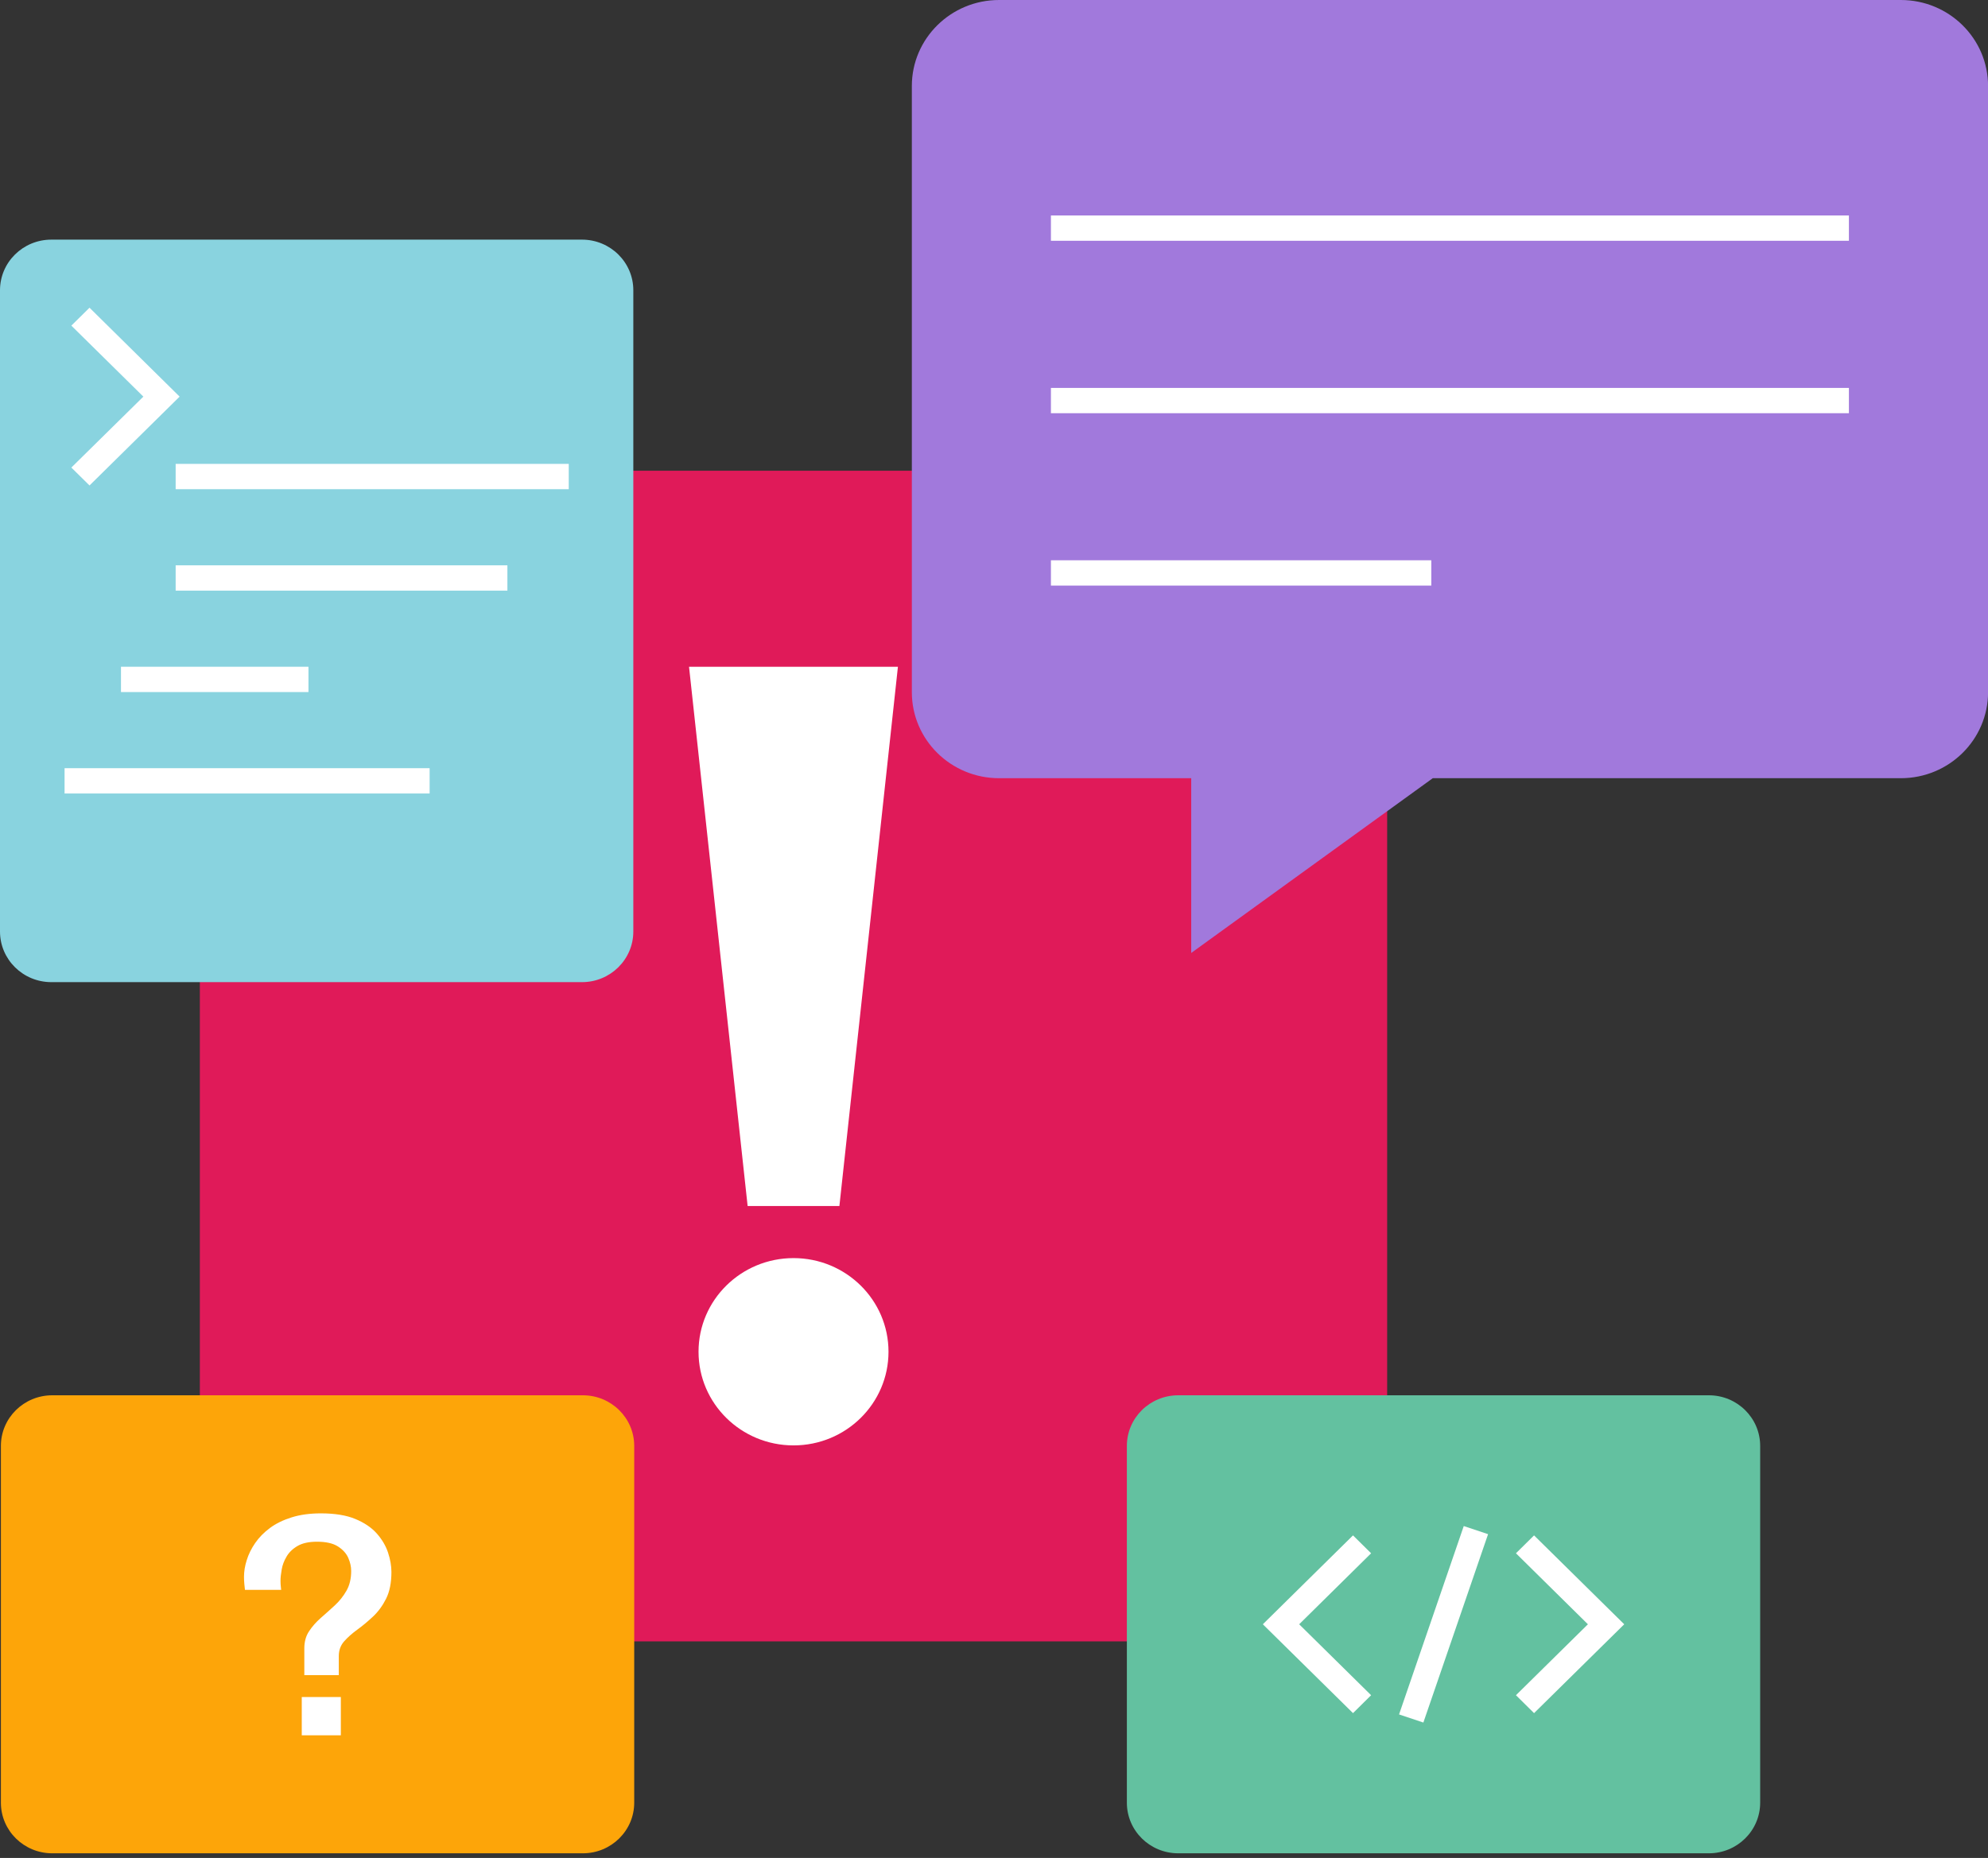 <svg width="138" height="129" viewBox="0 0 138 129" fill="none" xmlns="http://www.w3.org/2000/svg">
<rect x="0" y="0" width="138" height="129" fill="#333333" stroke="none"/>
<path d="M89.164 32.683H21.001C17.064 32.683 13.873 35.83 13.873 39.712V106.932C13.873 110.814 17.064 113.962 21.001 113.962H89.164C93.1 113.962 96.292 110.814 96.292 106.932V39.712C96.292 35.83 93.1 32.683 89.164 32.683Z" fill="#E01A59"/>
<g style="mix-blend-mode:multiply">
<path d="M118.621 96.876H81.787C79.818 96.876 78.223 98.45 78.223 100.391V125.161C78.223 127.102 79.818 128.676 81.787 128.676H118.621C120.59 128.676 122.185 127.102 122.185 125.161V100.391C122.185 98.45 120.59 96.876 118.621 96.876Z" fill="#63C1A0"/>
</g>
<g style="mix-blend-mode:multiply">
<path d="M40.461 96.876H3.627C1.658 96.876 0.062 98.45 0.062 100.391V125.161C0.062 127.102 1.658 128.676 3.627 128.676H40.461C42.429 128.676 44.025 127.102 44.025 125.161V100.391C44.025 98.45 42.429 96.876 40.461 96.876Z" fill="#FDA509"/>
</g>
<path d="M93.921 118.944L87.662 112.775L93.921 106.603L95.178 107.846L90.184 112.775L95.178 117.7L93.921 118.944Z" fill="white"/>
<path d="M106.489 118.944L105.232 117.7L110.227 112.775L105.232 107.846L106.489 106.603L112.748 112.775L106.489 118.944Z" fill="white"/>
<path d="M101.609 105.955L97.117 119.034L98.805 119.598L103.297 106.519L101.609 105.955Z" fill="white"/>
<path d="M58.268 83.735H51.898L47.83 46.294H62.331L58.268 83.735Z" fill="white"/>
<path d="M55.084 100.355C58.725 100.355 61.677 97.444 61.677 93.853C61.677 90.262 58.725 87.351 55.084 87.351C51.442 87.351 48.49 90.262 48.49 93.853C48.49 97.444 51.442 100.355 55.084 100.355Z" fill="white"/>
<g style="mix-blend-mode:multiply">
<path d="M40.398 16.638H3.564C1.596 16.638 0 18.211 0 20.152V64.676C0 66.617 1.596 68.191 3.564 68.191H40.398C42.367 68.191 43.963 66.617 43.963 64.676V20.152C43.963 18.211 42.367 16.638 40.398 16.638Z" fill="#89D3DF"/>
</g>
<path d="M39.481 32.208H12.193V33.965H39.481V32.208Z" fill="white"/>
<path d="M35.222 39.251H12.193V41.008H35.222V39.251Z" fill="white"/>
<path d="M21.412 46.293H8.398V48.05H21.412V46.293Z" fill="white"/>
<path d="M29.823 53.336H4.482V55.093H29.823V53.336Z" fill="white"/>
<path d="M6.214 33.706L4.953 32.463L9.952 27.538L4.953 22.609L6.214 21.365L12.469 27.538L6.214 33.706Z" fill="white"/>
<g style="mix-blend-mode:multiply">
<path d="M131.945 0H69.351C66.006 0 63.297 2.676 63.297 5.971V48.06C63.297 51.36 66.01 54.031 69.351 54.031H82.69V66.165L99.459 54.031H131.949C135.295 54.031 138.004 51.355 138.004 48.06V5.971C138.004 2.671 135.291 0 131.949 0H131.945Z" fill="#A179DC"/>
</g>
<path d="M128.345 14.96H72.951V16.717H128.345V14.96Z" fill="white"/>
<path d="M128.345 26.933H72.951V28.69H128.345V26.933Z" fill="white"/>
<path d="M99.356 38.9H72.951V40.658H99.356V38.9Z" fill="white"/>
<path d="M21.125 116.304V114.445C21.125 113.989 21.232 113.593 21.451 113.264C21.669 112.934 21.936 112.627 22.257 112.345C22.578 112.064 22.903 111.774 23.233 111.471C23.562 111.168 23.834 110.825 24.052 110.443C24.27 110.061 24.378 109.604 24.378 109.072C24.378 108.778 24.311 108.475 24.177 108.167C24.043 107.86 23.803 107.592 23.46 107.372C23.117 107.152 22.631 107.042 22.003 107.042C21.433 107.042 20.983 107.144 20.649 107.341C20.31 107.539 20.056 107.789 19.887 108.084C19.713 108.378 19.602 108.677 19.553 108.98C19.499 109.283 19.472 109.542 19.472 109.766C19.472 109.916 19.481 110.052 19.495 110.175C19.508 110.302 19.517 110.373 19.517 110.386H17.004C16.991 110.254 16.973 110.114 16.96 109.964C16.946 109.819 16.938 109.652 16.938 109.476C16.938 109.107 17 108.721 17.129 108.317C17.254 107.912 17.45 107.517 17.713 107.135C17.976 106.753 18.314 106.405 18.733 106.093C19.152 105.782 19.655 105.536 20.248 105.351C20.84 105.166 21.513 105.074 22.279 105.074C23.237 105.074 24.03 105.202 24.658 105.461C25.286 105.72 25.781 106.054 26.151 106.467C26.516 106.88 26.779 107.324 26.935 107.794C27.091 108.264 27.171 108.716 27.171 109.143C27.171 109.894 27.046 110.513 26.801 111.001C26.556 111.489 26.253 111.902 25.892 112.24C25.531 112.578 25.171 112.881 24.805 113.145C24.44 113.409 24.132 113.685 23.887 113.962C23.642 114.239 23.518 114.582 23.518 114.981V116.308H21.139L21.125 116.304ZM20.947 120.482V117.828H23.66V120.482H20.947Z" fill="white"/>
</svg>
